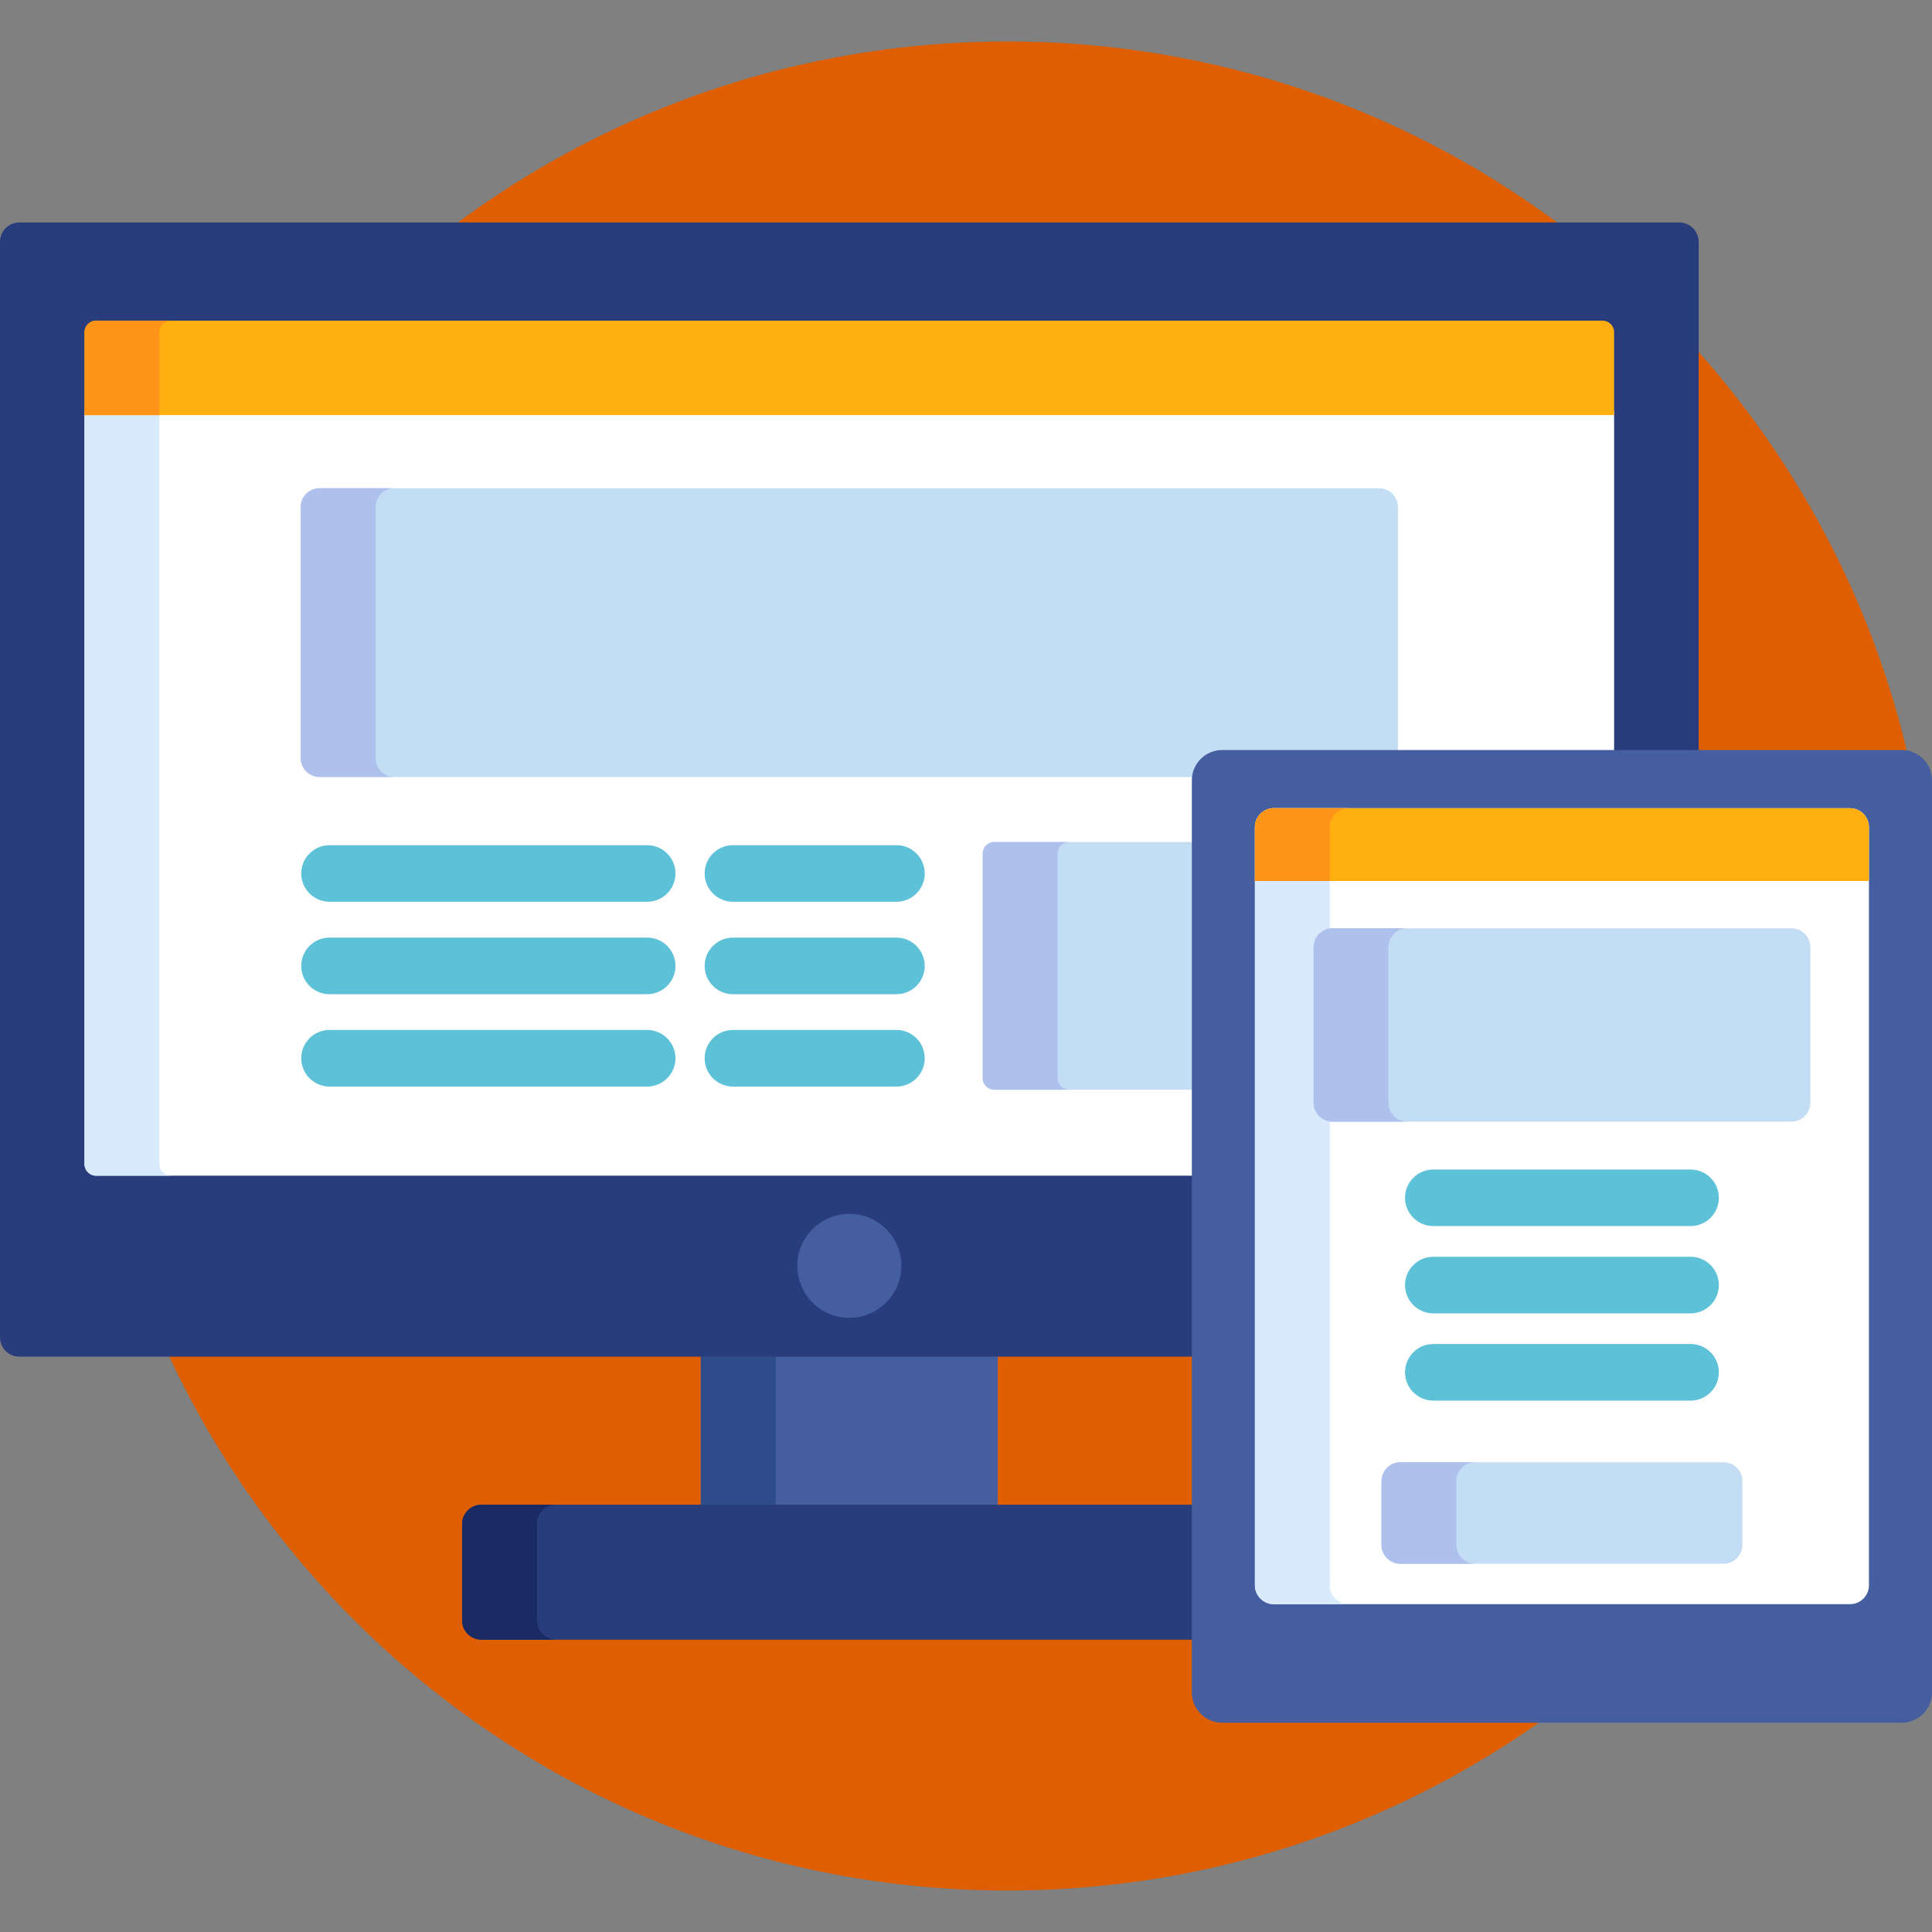 <svg width="50" height="50" viewBox="0 0 50 50" fill="none" xmlns="http://www.w3.org/2000/svg">
<rect x="0" y="0" width="50" height="50" fill="#808080" stroke="none"/>
<g id="responsive 1">
<path id="Vector" d="M26.074 48.926C39.288 48.926 50 38.214 50 25C50 11.786 39.288 1.074 26.074 1.074C12.86 1.074 2.148 11.786 2.148 25C2.148 38.214 12.86 48.926 26.074 48.926Z" fill="#DF5E00"/>
<path id="Vector_2" d="M25.823 35.013H18.137V39.039H25.823V35.013Z" fill="#445EA0"/>
<path id="Vector_3" d="M20.074 35.013H18.137V39.039H20.074V35.013Z" fill="#2E4C89"/>
<path id="Vector_4" d="M30.943 38.941H12.457C12.183 38.941 11.959 39.166 11.959 39.44V41.937C11.959 42.211 12.183 42.435 12.457 42.435H30.943V38.941Z" fill="#293D7C"/>
<path id="Vector_5" d="M13.897 41.937V39.44C13.897 39.166 14.121 38.941 14.395 38.941H12.457C12.183 38.941 11.959 39.166 11.959 39.44V41.937C11.959 42.211 12.183 42.435 12.457 42.435H14.395C14.121 42.435 13.897 42.211 13.897 41.937Z" fill="#1A2B63"/>
<path id="Vector_6" d="M43.462 5.758H0.498C0.224 5.758 0 5.982 0 6.256V34.612C0 34.886 0.224 35.11 0.498 35.11H30.943V20.192C30.943 19.815 31.25 19.508 31.627 19.508H43.961V6.256C43.961 5.982 43.736 5.758 43.462 5.758Z" fill="#293D7C"/>
<path id="Vector_7" d="M2.187 30.128C2.187 30.293 2.322 30.427 2.486 30.427H30.943V20.192C30.943 19.816 31.25 19.509 31.627 19.509H41.773V10.645H2.187V30.128Z" fill="white"/>
<path id="Vector_8" d="M4.125 30.128V10.645H2.187V30.128C2.187 30.293 2.322 30.427 2.486 30.427H4.424C4.259 30.427 4.125 30.293 4.125 30.128Z" fill="#D9EAFC"/>
<path id="Vector_9" d="M21.98 34.105C22.723 34.105 23.326 33.503 23.326 32.76C23.326 32.017 22.723 31.415 21.98 31.415C21.238 31.415 20.635 32.017 20.635 32.76C20.635 33.503 21.238 34.105 21.98 34.105Z" fill="#445EA0"/>
<path id="Vector_10" d="M30.943 21.792H25.726C25.565 21.792 25.433 21.924 25.433 22.085V27.909C25.433 28.07 25.565 28.202 25.726 28.202H30.943V21.792Z" fill="#C3DDF4"/>
<path id="Vector_11" d="M27.37 27.909V22.085C27.37 21.924 27.502 21.792 27.663 21.792H25.726C25.565 21.792 25.433 21.924 25.433 22.085V27.909C25.433 28.07 25.565 28.202 25.726 28.202H27.663C27.502 28.202 27.37 28.07 27.37 27.909Z" fill="#AEC1ED"/>
<path id="Vector_12" d="M31.627 19.509H36.179V13.124C36.179 12.855 35.959 12.636 35.691 12.636H8.27C8.001 12.636 7.781 12.855 7.781 13.124V19.621C7.781 19.889 8.001 20.109 8.27 20.109H30.949C30.99 19.771 31.278 19.509 31.627 19.509Z" fill="#C3DDF4"/>
<path id="Vector_13" d="M9.719 19.62V13.123C9.719 12.854 9.939 12.635 10.207 12.635H8.27C8.001 12.635 7.781 12.854 7.781 13.123V19.62C7.781 19.888 8.001 20.108 8.27 20.108H10.207C9.939 20.108 9.719 19.888 9.719 19.62Z" fill="#AEC1ED"/>
<path id="Vector_14" d="M41.474 8.299H2.486C2.322 8.299 2.187 8.433 2.187 8.598V10.742H41.773V8.598C41.773 8.433 41.639 8.299 41.474 8.299Z" fill="#FFAF10"/>
<path id="Vector_15" d="M4.424 8.299H2.486C2.322 8.299 2.187 8.433 2.187 8.598V10.742H4.125V8.598C4.125 8.433 4.259 8.299 4.424 8.299Z" fill="#FF9518"/>
<g id="Group">
<path id="Vector_16" d="M16.748 23.338H8.529C8.124 23.338 7.796 23.01 7.796 22.605C7.796 22.201 8.124 21.873 8.529 21.873H16.748C17.153 21.873 17.481 22.201 17.481 22.605C17.481 23.01 17.153 23.338 16.748 23.338Z" fill="#5DC1D8"/>
<path id="Vector_17" d="M16.748 25.73H8.529C8.124 25.73 7.796 25.402 7.796 24.997C7.796 24.593 8.124 24.265 8.529 24.265H16.748C17.153 24.265 17.481 24.593 17.481 24.997C17.481 25.402 17.153 25.73 16.748 25.73Z" fill="#5DC1D8"/>
<path id="Vector_18" d="M16.748 28.12H8.529C8.124 28.12 7.796 27.792 7.796 27.388C7.796 26.983 8.124 26.655 8.529 26.655H16.748C17.153 26.655 17.481 26.983 17.481 27.388C17.481 27.792 17.153 28.12 16.748 28.12Z" fill="#5DC1D8"/>
<path id="Vector_19" d="M23.199 23.338H18.968C18.564 23.338 18.236 23.01 18.236 22.605C18.236 22.201 18.564 21.873 18.968 21.873H23.199C23.604 21.873 23.932 22.201 23.932 22.605C23.932 23.01 23.604 23.338 23.199 23.338Z" fill="#5DC1D8"/>
<path id="Vector_20" d="M23.199 25.73H18.968C18.564 25.73 18.236 25.402 18.236 24.997C18.236 24.593 18.564 24.265 18.968 24.265H23.199C23.604 24.265 23.932 24.593 23.932 24.997C23.932 25.402 23.604 25.73 23.199 25.73Z" fill="#5DC1D8"/>
<path id="Vector_21" d="M23.199 28.12H18.968C18.564 28.12 18.236 27.792 18.236 27.388C18.236 26.983 18.564 26.655 18.968 26.655H23.199C23.604 26.655 23.932 26.983 23.932 27.388C23.932 27.792 23.604 28.12 23.199 28.12Z" fill="#5DC1D8"/>
</g>
<path id="Vector_22" d="M49.219 19.411C49.648 19.411 50 19.763 50 20.192V43.803C50 44.232 49.648 44.584 49.219 44.584H31.627C31.197 44.584 30.845 44.232 30.845 43.803V20.192C30.845 19.763 31.197 19.411 31.627 19.411H49.219Z" fill="#445EA0"/>
<path id="Vector_23" d="M32.965 41.516C32.697 41.516 32.477 41.296 32.477 41.028V21.404C32.477 21.136 32.697 20.916 32.965 20.916H47.88C48.148 20.916 48.368 21.136 48.368 21.404V41.028C48.368 41.296 48.148 41.516 47.88 41.516H32.965Z" fill="white"/>
<path id="Vector_24" d="M34.415 41.028V21.404C34.415 21.136 34.635 20.916 34.903 20.916H32.965C32.697 20.916 32.477 21.136 32.477 21.404V41.028C32.477 41.296 32.697 41.516 32.965 41.516H34.903C34.635 41.516 34.415 41.296 34.415 41.028Z" fill="#D9EAFC"/>
<path id="Vector_25" d="M39.508 43.469C39.24 43.469 39.02 43.249 39.02 42.981V42.791C39.02 42.523 39.24 42.303 39.508 42.303H41.337C41.605 42.303 41.825 42.523 41.825 42.791V42.981C41.825 43.249 41.605 43.469 41.337 43.469H39.508Z" fill="#445EA0"/>
<path id="Vector_26" d="M48.368 22.8V21.404C48.368 21.136 48.148 20.916 47.88 20.916H32.965C32.697 20.916 32.477 21.136 32.477 21.404V22.8H48.368Z" fill="#FFAF10"/>
<path id="Vector_27" d="M34.903 20.916H32.965C32.697 20.916 32.477 21.136 32.477 21.404V22.8H34.415V21.404C34.415 21.136 34.635 20.916 34.903 20.916Z" fill="#FF9518"/>
<g id="Group_2">
<path id="Vector_28" d="M43.751 31.731H37.094C36.69 31.731 36.362 31.404 36.362 30.999C36.362 30.594 36.69 30.267 37.094 30.267H43.751C44.156 30.267 44.484 30.594 44.484 30.999C44.484 31.404 44.156 31.731 43.751 31.731Z" fill="#5DC1D8"/>
<path id="Vector_29" d="M43.751 33.99H37.094C36.69 33.99 36.362 33.662 36.362 33.258C36.362 32.853 36.69 32.525 37.094 32.525H43.751C44.156 32.525 44.484 32.853 44.484 33.258C44.484 33.662 44.156 33.99 43.751 33.99Z" fill="#5DC1D8"/>
<path id="Vector_30" d="M43.751 36.248H37.094C36.69 36.248 36.362 35.92 36.362 35.516C36.362 35.111 36.69 34.783 37.094 34.783H43.751C44.156 34.783 44.484 35.111 44.484 35.516C44.484 35.92 44.156 36.248 43.751 36.248Z" fill="#5DC1D8"/>
</g>
<path id="Vector_31" d="M46.851 28.54C46.851 28.809 46.632 29.029 46.363 29.029H34.483C34.214 29.029 33.994 28.809 33.994 28.54V24.513C33.994 24.244 34.214 24.024 34.483 24.024H46.363C46.632 24.024 46.851 24.244 46.851 24.513V28.54Z" fill="#C3DDF4"/>
<path id="Vector_32" d="M35.932 28.54V24.513C35.932 24.244 36.152 24.024 36.42 24.024H34.483C34.214 24.024 33.994 24.244 33.994 24.513V28.54C33.994 28.809 34.214 29.029 34.483 29.029H36.42C36.152 29.029 35.932 28.809 35.932 28.54Z" fill="#AEC1ED"/>
<path id="Vector_33" d="M45.093 39.982C45.093 40.251 44.874 40.471 44.605 40.471H36.24C35.972 40.471 35.752 40.251 35.752 39.982V38.331C35.752 38.062 35.972 37.843 36.24 37.843H44.605C44.874 37.843 45.093 38.062 45.093 38.331V39.982Z" fill="#C3DDF4"/>
<path id="Vector_34" d="M37.69 39.982V38.331C37.69 38.062 37.909 37.843 38.178 37.843H36.24C35.972 37.843 35.752 38.062 35.752 38.331V39.982C35.752 40.251 35.972 40.471 36.24 40.471H38.178C37.909 40.471 37.69 40.251 37.69 39.982Z" fill="#AEC1ED"/>
</g>
</svg>
